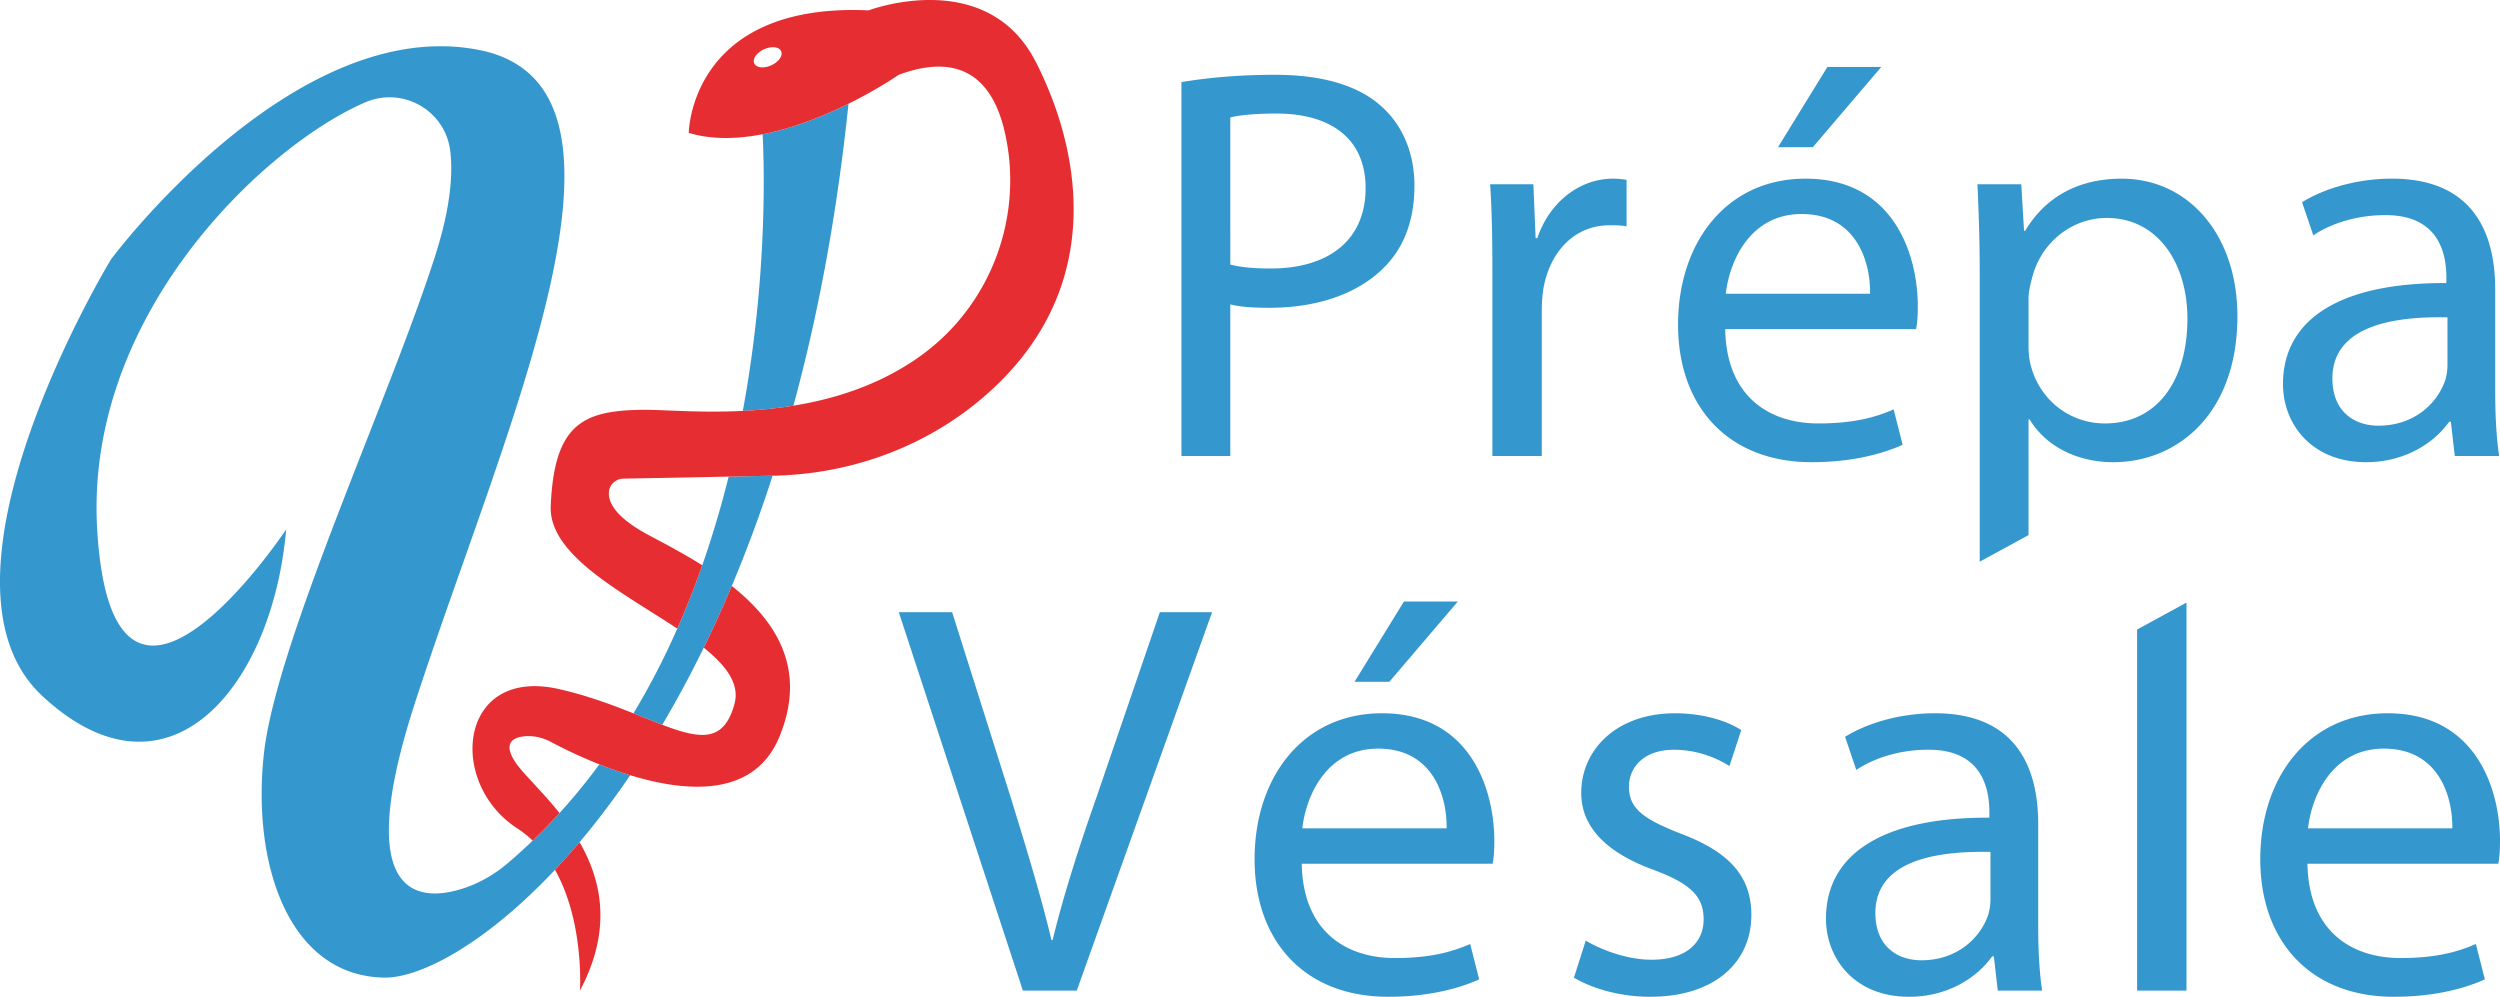 <svg xmlns="http://www.w3.org/2000/svg" width="601.945" height="240" viewBox="0 0 601.945 240"><path d="M134.72 195.77a134.817 134.817 0 0 1-6.466 6.625 127.218 127.218 0 0 1-5.878 5.343c-3.291 2.81-7.085 5.012-11.22 6.294-10.57 3.27-26.47 2.052-11.232-44.829 21.512-66.191 59.983-148.508 15.303-157.196-44.669-8.688-88.515 50.471-88.515 50.471s-46.753 76.942-16.553 105.069c30.2 28.126 55.43-1.967 58.743-40.074 0 0-41.784 62.932-45.503 0C20.332 75.6 63.922 35.003 87.902 24.659c9.126-3.932 19.417 1.977 20.529 11.852.651 5.727-.043 13.7-3.538 24.728-10.76 33.918-38.47 93.484-41.367 120.37-2.895 26.888 6.199 53.369 28.95 53.775 8.485.16 24.108-7.823 41.153-25.957a171.725 171.725 0 0 0 5.92-6.647c4.05-4.799 8.143-10.163 12.193-16.126a92.535 92.535 0 0 1-7.427-2.618 143.776 143.776 0 0 1-9.596 11.733zm34.366-59.663a202.226 202.226 0 0 1-6.016 15.25 178.27 178.27 0 0 1-10.547 20.4c2.49.994 4.808 1.956 6.935 2.757a259.374 259.374 0 0 0 9.992-18.573 281.166 281.166 0 0 0 6.743-14.854 326.573 326.573 0 0 0 9.831-26.545l-10.58.214c-1.752 7.032-3.846 14.192-6.358 21.351zm9.768-37.167c3.879-.192 7.982-.577 12.182-1.26 5.824-21.363 10.44-45.525 13.262-72.7-5.824 2.875-13.155 5.888-20.678 7.341.395 7.545 1.186 34.464-4.766 66.62zm154.681-34.836c4.596-4.73 7.03-11.22 7.03-19.465 0-8.11-3.109-14.735-7.976-19.06-5.407-4.866-13.923-7.57-25.549-7.57-9.462 0-16.897.811-22.574 1.757v90.028h11.76V73.296c2.703.676 5.948.812 9.463.812 11.49 0 21.493-3.38 27.846-10.004zm-37.31-35.822c2.029-.54 5.949-.946 11.085-.946 12.843 0 21.495 5.813 21.495 17.979 0 12.3-8.652 19.33-22.846 19.33-3.92 0-7.165-.27-9.733-.946V28.282zm95.415 26.225v-11.22c-1.082-.135-2.027-.27-3.244-.27-7.975 0-15.275 5.542-18.25 14.329h-.404l-.541-12.977h-10.409c.405 6.083.54 12.706.54 20.411v45.014h11.897V74.92c0-1.893.134-3.92.405-5.543 1.621-8.921 7.57-15.14 15.95-15.14 1.623 0 2.84 0 4.056.27zm61.333-38.39h-12.976l-11.896 19.33h8.381l16.491-19.33zm2.974 82.458c-4.325 1.892-9.598 3.379-18.113 3.379-12.03 0-22.17-6.624-22.44-22.71h45.96c.27-1.352.406-3.109.406-5.542 0-12.03-5.542-30.685-27.035-30.685-19.06 0-30.686 15.41-30.686 35.146s12.03 33.119 32.173 33.119c10.409 0 17.708-2.298 21.899-4.191l-2.164-8.516zm-22.169-47.042c13.383 0 16.627 11.76 16.492 19.195h-34.74c.946-8.246 6.082-19.195 18.248-19.195zm77.09-8.515c-10.675 0-18.52 4.596-23.253 12.568h-.267l-.674-11.221h-10.547c.278 6.22.545 12.984.545 21.362v69.515l11.755-6.401v-27.838h.278c3.911 6.497 11.488 10.28 20.133 10.28 15.41 0 29.879-11.627 29.879-35.148 0-19.737-11.894-33.117-27.849-33.117zm-4.05 58.936c-8.517 0-15.687-5.675-17.846-13.925-.406-1.485-.545-3.11-.545-4.862v-11.36c0-1.485.406-3.237.812-4.734 2.17-8.912 9.874-14.597 17.985-14.597 12.567 0 19.46 11.22 19.46 24.205 0 15.003-7.299 25.273-19.866 25.273zm42.875-9.462c0 9.462 6.758 18.79 20.006 18.79 9.327 0 16.357-4.596 20.006-9.734h.405l.947 8.246h10.679c-.676-4.46-.947-10.003-.947-15.68V69.646c0-12.977-4.866-26.63-24.872-26.63-8.246 0-16.221 2.299-21.628 5.678l2.703 7.975c4.596-3.108 10.95-4.866 17.168-4.866 13.382-.135 14.87 9.733 14.87 15.005v1.352c-25.279-.135-39.337 8.516-39.337 24.332zM589.3 76.406V87.76c0 1.08-.134 2.433-.54 3.785-1.892 5.542-7.435 10.949-16.086 10.949-5.947 0-11.085-3.515-11.085-11.355 0-12.707 14.734-15.005 27.711-14.734zM263.856 192.418c-4.19 11.895-7.84 23.385-10.409 33.929h-.27c-2.568-10.68-5.948-21.763-9.733-34.064l-14.194-44.88H216.41l29.874 91.11h12.977l32.578-91.11h-12.571l-15.411 45.015zm62.283-28.253h8.381l16.491-19.33h-12.976l-11.896 19.33zm6.624 7.57c-19.06 0-30.686 15.41-30.686 35.147 0 19.735 12.03 33.118 32.173 33.118 10.409 0 17.708-2.298 21.899-4.19l-2.163-8.517c-4.326 1.893-9.598 3.38-18.114 3.38-12.03 0-22.17-6.624-22.44-22.71h45.96c.27-1.352.406-3.109.406-5.543 0-12.03-5.542-30.684-27.035-30.684zm15.545 27.712h-34.74c.946-8.246 6.082-19.196 18.249-19.196 13.383 0 16.626 11.76 16.491 19.196zm56.21 1.216c-8.517-3.38-12.302-5.812-12.302-11.22 0-4.866 3.785-8.921 10.815-8.921 6.083 0 10.814 2.298 13.382 3.92l2.84-8.651c-3.515-2.298-9.328-4.055-15.952-4.055-13.923 0-22.575 8.651-22.575 19.194 0 7.84 5.543 14.194 17.439 18.52 8.651 3.244 12.03 6.218 12.03 11.896 0 5.542-4.055 9.732-12.57 9.732-5.95 0-12.167-2.433-15.817-4.596l-2.839 8.922c4.596 2.704 11.22 4.596 18.384 4.596 15.276 0 24.332-8.11 24.332-19.735 0-9.734-5.947-15.411-17.167-19.602zm86.232-2.298c0-12.977-4.866-26.63-24.872-26.63-8.246 0-16.221 2.299-21.628 5.678l2.703 7.975c4.596-3.109 10.949-4.866 17.168-4.866 13.382-.135 14.869 9.733 14.869 15.004v1.353c-25.278-.136-39.336 8.516-39.336 24.331 0 9.462 6.758 18.79 20.005 18.79 9.328 0 16.358-4.596 20.007-9.733h.405l.947 8.246h10.679c-.677-4.46-.947-10.003-.947-15.68v-24.468zm-11.49 18.115a13.42 13.42 0 0 1-.54 3.785c-1.892 5.541-7.435 10.949-16.086 10.949-5.948 0-11.085-3.515-11.085-11.355 0-12.707 14.734-15.005 27.711-14.735v11.356zm35.306 22.035h11.894v-93.42l-11.894 6.486v86.934zm87.379-36.095c0-12.03-5.543-30.684-27.036-30.684-19.06 0-30.685 15.41-30.685 35.146 0 19.735 12.03 33.118 32.172 33.118 10.41 0 17.708-2.298 21.9-4.19l-2.164-8.517c-4.326 1.893-9.598 3.38-18.114 3.38-12.03 0-22.169-6.624-22.44-22.71h45.96c.27-1.352.407-3.109.407-5.543zm-11.49-2.973h-34.741c.946-8.246 6.083-19.196 18.249-19.196 13.383 0 16.626 11.76 16.492 19.196z" fill="#3497cd"/><path d="M133.63 209.427c7.105 12.652 6.005 29.088 6.005 29.088 7.854-14.769 5.172-26.61-.086-35.735a171.725 171.725 0 0 1-5.92 6.647zm42.563-68.34a281.166 281.166 0 0 1-6.743 14.854c5.343 4.296 8.688 8.678 7.416 13.465-2.522 9.479-8.303 8.581-17.408 5.108-2.127-.801-4.446-1.763-6.935-2.757-5.215-2.073-11.243-4.339-18.06-5.867-23.991-5.375-26.887 22.549-9.928 33.555a24.662 24.662 0 0 1 3.719 2.95 134.817 134.817 0 0 0 6.465-6.626c-4.403-5.525-9.009-9.67-10.804-12.503-2.682-4.253-.523-5.6 2.03-5.941 2.298-.3 4.638.213 6.68 1.303a117.173 117.173 0 0 0 11.69 5.408c2.32.93 4.83 1.827 7.427 2.618 13.615 4.178 29.837 5.375 35.885-9.18 6.86-16.51-.94-28.073-11.434-36.387zm73.201-126.184C237.544-8.265 209.14 2.496 209.14 2.496 166.116.562 165.838 32 165.838 32c5.589 1.667 11.744 1.496 17.782.32 7.523-1.453 14.854-4.466 20.678-7.341 7.224-3.58 12.108-6.968 12.108-6.968 16.061-5.941 22.804 2.48 25.401 13.294 4.916 20.443-3.056 42.083-20.122 54.362-9.586 6.903-20.411 10.355-30.649 12.011-4.2.684-8.303 1.069-12.182 1.261-10.622.524-19.578-.342-24.322-.267-14.277.203-21.095 3.516-21.929 23.168-.491 11.83 17.237 20.732 30.467 29.516a202.226 202.226 0 0 0 6.016-15.25c-4.563-2.874-9.136-5.257-12.898-7.266-8.132-4.339-9.767-7.983-9.575-10.387.139-1.796 1.667-3.174 3.473-3.206l25.359-.492 10.58-.214h.192c18.925-.374 37.295-7.138 51.454-19.684 30.5-27.026 21.117-61.618 11.723-79.955zm-63.68.823c-1.784.812-3.622.609-4.103-.46-.492-1.069.566-2.586 2.35-3.398 1.785-.812 3.634-.61 4.115.46.48 1.068-.577 2.585-2.362 3.398z" fill="#e62d31"/></svg>
